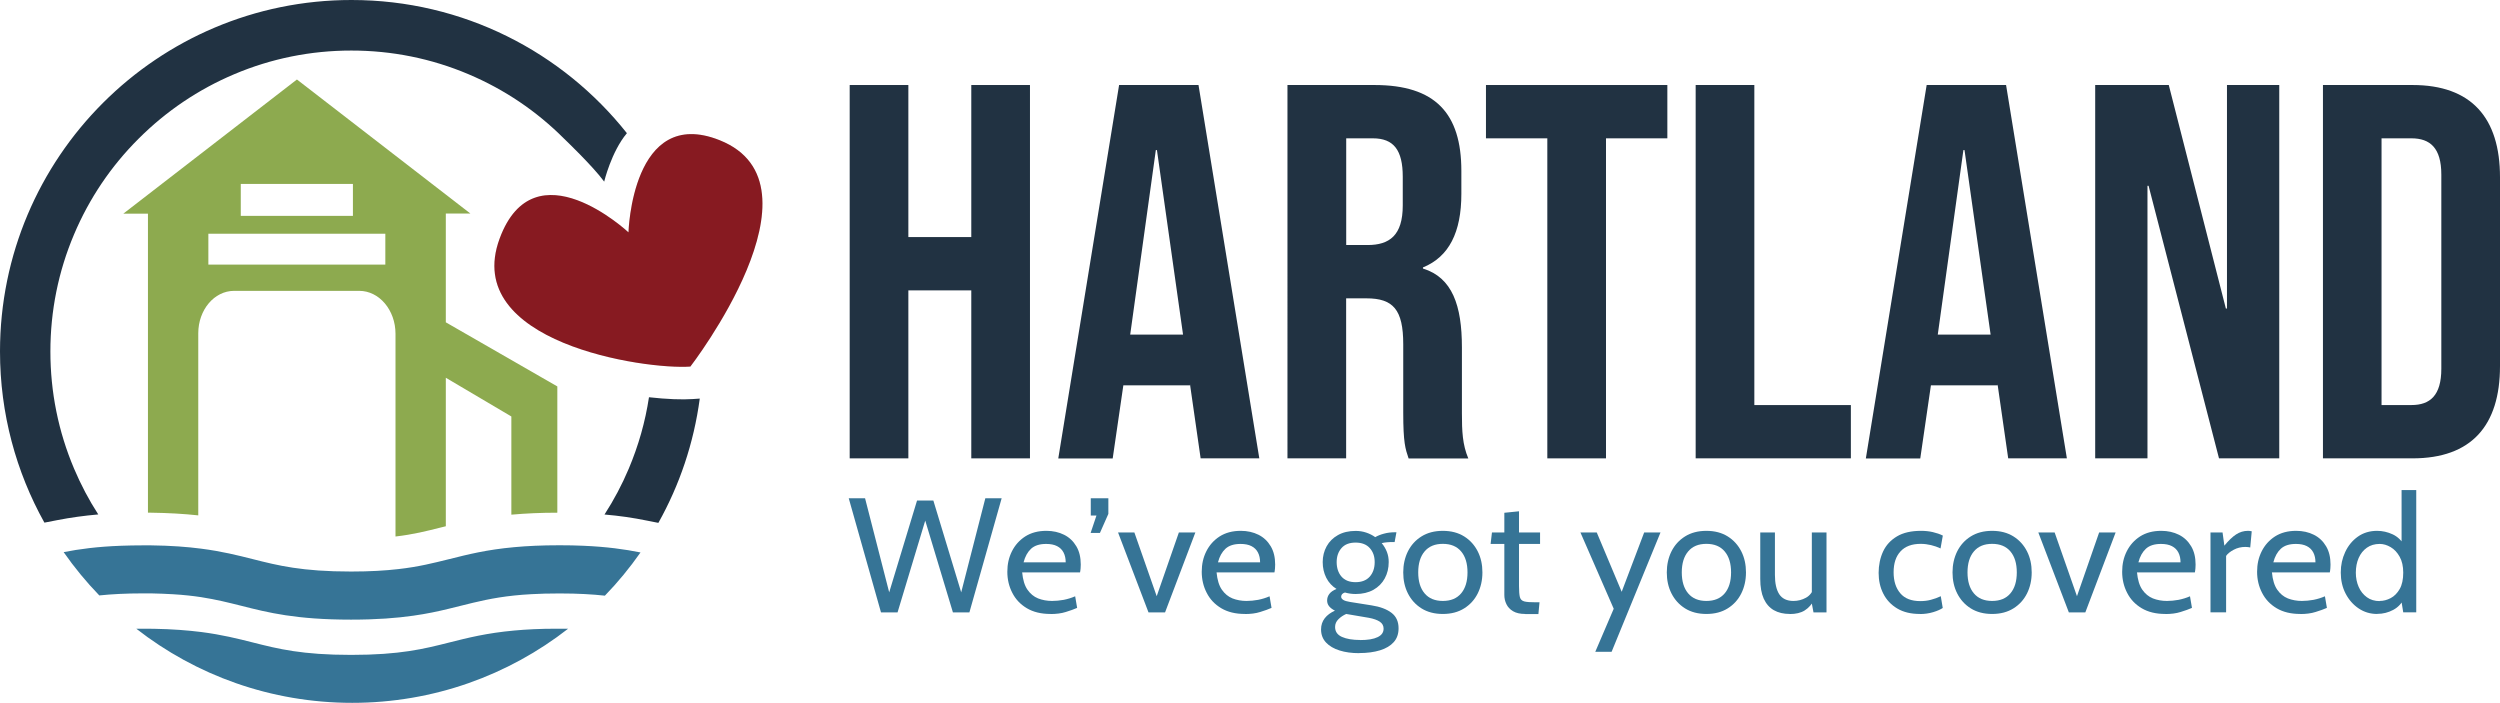 <?xml version="1.0" encoding="UTF-8"?><svg id="a" xmlns="http://www.w3.org/2000/svg" width="317" height="89.12" viewBox="0 0 317 89.12"><g id="b"><path d="M72.04,79.72c-7.55,5.89-17.05,9.4-27.38,9.4s-19.83-3.51-27.38-9.4c.28,0,.57,0,.87,0,.47,0,.92,0,1.36.01,2.37.04,4.32.2,6.01.41,2.63.34,4.62.84,6.56,1.33,3.2.81,6.22,1.57,12.44,1.57s9.23-.76,12.44-1.57c2.34-.59,4.74-1.2,8.26-1.52,1.52-.14,3.26-.23,5.29-.23.13,0,.25,0,.38,0,.4,0,.79,0,1.16,0h0Z" fill="#367496"/><path d="M81.21,70.06c-1.36,1.94-2.86,3.77-4.51,5.47-1.57-.17-3.4-.28-5.66-.28-.05,0-.11,0-.16,0-1.29,0-2.44.03-3.49.09-.78.04-1.5.1-2.18.17-2.76.29-4.73.79-6.77,1.3-.51.13-1.01.26-1.54.38-1.35.33-2.79.64-4.5.88-2.1.3-4.62.5-7.89.5-6.97,0-10.51-.89-13.93-1.76-1.6-.4-3.15-.79-5.07-1.09-1.05-.16-2.21-.29-3.56-.37-.86-.05-1.8-.09-2.82-.11-.32,0-.65,0-.99,0-2.2,0-4,.1-5.55.26-1.65-1.71-3.16-3.54-4.52-5.49,1.97-.39,4.27-.7,7.31-.81.86-.03,1.77-.05,2.76-.05.34,0,.67,0,.99,0,2.54.03,4.61.19,6.38.42,2.63.34,4.62.84,6.56,1.33,3.2.81,6.22,1.57,12.44,1.57,2.42,0,4.36-.12,6.01-.31,2.57-.29,4.44-.77,6.38-1.25.02,0,.03,0,.05-.01,2.34-.59,4.74-1.2,8.26-1.52,1.62-.15,3.47-.24,5.67-.24.05,0,.11,0,.16,0,1.03,0,1.99.02,2.88.06,3.04.13,5.32.45,7.29.85h0Z" fill="#367496"/><path d="M79.69,29.46s-11.93-11.16-16.34.8c-4.86,13.18,18.4,16.64,24.19,16.22,0,0,17.8-23.07,3.72-28.7-11.13-4.45-11.57,11.69-11.57,11.69h0Z" fill="#e9eae5"/><path d="M79.5,16.9C71.34,6.6,58.72,0,44.57,0,19.95,0,0,19.95,0,44.57c0,7.88,2.05,15.28,5.63,21.7l1.65-.32c1.69-.33,3.38-.56,5.18-.72-1.19-1.84-2.21-3.78-3.07-5.81-1.99-4.7-3-9.7-3-14.85s1.01-10.15,3-14.85c1.92-4.54,4.67-8.63,8.18-12.13,3.51-3.51,7.59-6.26,12.13-8.18,4.7-1.99,9.7-3,14.85-3s10.15,1.01,14.85,3c4.54,1.92,8.63,4.67,12.13,8.18,0,0,3.65,3.48,5.08,5.44,0,0,.9-3.77,2.87-6.13h0Z" fill="#213242"/><path d="M87.84,50.6c-1.3.09-3.26.03-5.55-.23-.47,3.11-1.33,6.13-2.56,9.05-.86,2.04-1.89,3.98-3.08,5.82,1.87.16,3.61.41,5.37.77l1.46.29c2.68-4.78,4.49-10.1,5.25-15.76l-.89.06h0Z" fill="#213242"/><path d="M79.69,29.46s-11.93-11.16-16.34.8c-4.86,13.18,18.4,16.64,24.19,16.22,0,0,17.8-23.07,3.72-28.7-11.13-4.45-11.57,11.69-11.57,11.69h0Z" fill="#871a21"/><path d="M18.76,27.25v37.76c.15,0,.29,0,.43,0,2.16.03,4.11.14,5.95.34v-23.09c0-2.97,2.03-5.38,4.54-5.38h15.87c2.54,0,4.6,2.44,4.6,5.45v25.7c2.25-.26,3.94-.69,5.73-1.14.02,0,.08-.02.08-.02.19-.05.38-.09.57-.14v-18.83l8.31,4.91v12.45c1.81-.16,3.72-.25,5.83-.25v-16.01h0,0s-14.14-8.13-14.14-8.13v-13.79s3.12,0,3.12,0l-14.08-10.88h0l-3.96-3.06-3.96-3.06L15.64,27.09h3.12v.16s0,0,0,0ZM30.53,23.32h14.22v4.05h-14.22v-4.05ZM26.42,29.64h22.44v3.91h-22.44v-3.91Z" fill="#8daa4f"/><path d="M107.74,10.78h7.44v19.28h7.98V10.78h7.44v47.34h-7.44v-21.3h-7.98v21.3h-7.44V10.78Z" fill="#213242"/><path d="M141.89,10.78h10.08l7.71,47.34h-7.44l-1.35-9.4v.14h-8.45l-1.35,9.27h-6.9l7.71-47.34h0ZM150.01,42.43l-3.31-23.4h-.14l-3.25,23.4h6.7Z" fill="#213242"/><path d="M163.26,10.78h11.02c7.71,0,11.02,3.58,11.02,10.89v2.91c0,4.87-1.56,7.98-4.87,9.33v.14c3.72,1.15,4.94,4.67,4.94,10.01v8.32c0,2.3.07,3.99.81,5.75h-7.57c-.41-1.22-.68-1.96-.68-5.82v-8.66c0-4.4-1.28-5.82-4.67-5.82h-2.57v20.29h-7.44V10.78h0ZM173.41,31.07c2.77,0,4.46-1.22,4.46-5.01v-3.65c0-3.38-1.15-4.87-3.79-4.87h-3.38v13.53h2.71Z" fill="#213242"/><path d="M196.2,17.54h-7.78v-6.76h23v6.76h-7.78v40.58h-7.44V17.54Z" fill="#213242"/><path d="M215.01,10.78h7.44v40.58h12.24v6.76h-19.68V10.78Z" fill="#213242"/><path d="M244.29,10.78h10.08l7.71,47.34h-7.44l-1.35-9.4v.14h-8.45l-1.35,9.27h-6.9l7.71-47.34h0ZM252.41,42.43l-3.31-23.4h-.14l-3.25,23.4h6.7Z" fill="#213242"/><path d="M265.67,10.78h9.33l7.24,28.34h.14V10.78h6.63v47.34h-7.64l-8.93-34.56h-.14v34.56h-6.63V10.78h0Z" fill="#213242"/><path d="M294.55,10.78h11.36c7.44,0,11.09,4.13,11.09,11.7v23.94c0,7.58-3.65,11.7-11.09,11.7h-11.36V10.78h0ZM305.77,51.36c2.37,0,3.79-1.22,3.79-4.6v-24.62c0-3.38-1.42-4.6-3.79-4.6h-3.79v33.82h3.79Z" fill="#213242"/><path d="M111.71,77.65l-4.09-14.47h2.07l3.06,11.93,3.53-11.64h2.07l3.53,11.64,3.06-11.93h2.07l-4.09,14.47h-2.09l-3.51-11.64-3.51,11.64h-2.09Z" fill="#367496"/><path d="M133.21,77.85c-1.19,0-2.19-.24-3.01-.73s-1.43-1.14-1.84-1.95c-.42-.81-.63-1.7-.63-2.67s.19-1.81.58-2.59.95-1.41,1.69-1.89c.74-.47,1.63-.71,2.68-.71.84,0,1.59.17,2.25.5.66.33,1.17.82,1.55,1.46.38.64.56,1.41.56,2.32,0,.14,0,.3-.02.47s-.03.34-.07.52h-7.34c.09.94.31,1.67.67,2.19s.81.89,1.35,1.11c.54.21,1.14.32,1.78.32.47,0,.96-.05,1.47-.14.51-.1.99-.25,1.45-.45l.25,1.47c-.39.17-.87.35-1.44.52-.56.18-1.22.26-1.95.26h0ZM129.8,71.3h5.33c0-.48-.09-.89-.27-1.24s-.45-.62-.82-.81-.83-.28-1.39-.28c-.83,0-1.46.2-1.91.61-.44.41-.76.98-.95,1.72h0Z" fill="#367496"/><path d="M139.47,67.58h-1.18l.74-2.21h-.72v-2.19h2.23v1.98l-1.07,2.42h0Z" fill="#367496"/><path d="M145.63,77.65l-3.86-10.13h2.07l2.83,8.08,2.81-8.08h2.09l-3.84,10.13h-2.09,0Z" fill="#367496"/><path d="M157.86,77.85c-1.19,0-2.19-.24-3.01-.73s-1.43-1.14-1.84-1.95c-.42-.81-.63-1.7-.63-2.67s.19-1.81.58-2.59.95-1.41,1.69-1.89c.74-.47,1.63-.71,2.68-.71.84,0,1.59.17,2.25.5.66.33,1.17.82,1.55,1.46.38.64.56,1.41.56,2.32,0,.14,0,.3-.02.47s-.03.34-.07.52h-7.34c.09.94.31,1.67.67,2.19s.81.89,1.35,1.11c.54.21,1.14.32,1.78.32.47,0,.96-.05,1.47-.14.51-.1.99-.25,1.45-.45l.25,1.47c-.39.17-.87.35-1.44.52-.56.18-1.22.26-1.95.26h0ZM154.45,71.3h5.33c0-.48-.09-.89-.27-1.24-.18-.35-.45-.62-.82-.81s-.83-.28-1.39-.28c-.83,0-1.46.2-1.91.61-.44.41-.76.98-.95,1.72h0Z" fill="#367496"/><path d="M172.33,82.82c-.92,0-1.75-.11-2.47-.34-.73-.23-1.3-.56-1.72-1.01s-.63-1-.63-1.66c0-.55.16-1.02.47-1.42s.74-.71,1.29-.96c-.32-.16-.57-.35-.74-.56s-.25-.46-.25-.72c0-.31.09-.59.28-.84.19-.25.49-.46.91-.63-.56-.35-1-.82-1.3-1.42-.3-.6-.45-1.26-.45-1.99s.17-1.4.5-2c.33-.6.81-1.07,1.43-1.42s1.37-.53,2.25-.53c.47,0,.91.07,1.33.21.42.14.8.33,1.15.58.31-.18.68-.33,1.1-.44.42-.12.9-.18,1.42-.18h.17l-.23,1.24h-.48c-.07,0-.23.01-.48.03-.25.02-.48.06-.68.11.28.33.5.7.66,1.11.16.41.23.84.23,1.29,0,.77-.17,1.46-.5,2.07-.33.61-.81,1.09-1.44,1.45-.63.35-1.38.53-2.25.53-.25,0-.49-.02-.71-.05s-.44-.08-.65-.14c-.32.1-.48.28-.48.54,0,.15.09.28.27.4.18.11.47.2.87.26l2.71.43c1.1.17,1.94.49,2.54.95.6.46.89,1.12.89,1.96,0,.7-.2,1.29-.61,1.75-.41.46-.99.81-1.74,1.04-.75.23-1.63.35-2.65.35h0ZM172.49,81.16c.95,0,1.68-.12,2.19-.37.51-.24.76-.6.76-1.08,0-.37-.16-.66-.48-.88-.32-.21-.78-.38-1.38-.49l-2.88-.49c-.38.17-.71.39-.99.67s-.42.6-.42.98c0,.58.29,1,.87,1.26s1.36.39,2.33.39h0ZM171.89,73.82c.79,0,1.38-.24,1.8-.71.41-.47.62-1.08.62-1.83s-.21-1.32-.62-1.78c-.41-.46-1.01-.7-1.8-.7s-1.38.23-1.79.7-.61,1.06-.61,1.78.2,1.36.61,1.83c.41.47,1,.71,1.79.71Z" fill="#367496"/><path d="M182.95,77.85c-1.06,0-1.96-.24-2.71-.71-.75-.47-1.32-1.11-1.72-1.9s-.59-1.68-.59-2.66.2-1.87.59-2.66c.4-.8.97-1.43,1.72-1.9.75-.47,1.65-.71,2.71-.71s1.96.24,2.71.71,1.32,1.11,1.72,1.9.59,1.68.59,2.66-.2,1.87-.59,2.66c-.4.8-.97,1.43-1.72,1.9-.75.47-1.65.71-2.71.71ZM182.95,76.2c1.01,0,1.78-.32,2.32-.96s.81-1.52.81-2.66-.27-2.02-.81-2.66c-.54-.64-1.31-.96-2.32-.96s-1.77.32-2.31.96-.81,1.52-.81,2.66.27,2.02.81,2.66,1.31.96,2.31.96Z" fill="#367496"/><path d="M193.39,77.85c-.64,0-1.15-.12-1.54-.35-.39-.23-.67-.54-.84-.9-.18-.37-.26-.76-.26-1.16v-6.47h-1.74l.17-1.45h1.57v-2.5l1.86-.19v2.69h2.67v1.45h-2.67v5.33c0,.65.04,1.12.11,1.41.08.29.26.47.56.55.3.08.78.11,1.45.11h.48l-.14,1.49h-1.67Z" fill="#367496"/><path d="M202.28,82.65l2.34-5.46-4.22-9.67h2.07l3.16,7.52,2.85-7.52h2.07l-6.2,15.13h-2.07Z" fill="#367496"/><path d="M216.37,77.85c-1.06,0-1.96-.24-2.71-.71-.75-.47-1.32-1.11-1.72-1.9s-.59-1.68-.59-2.66.2-1.87.59-2.66c.4-.8.97-1.43,1.72-1.9.75-.47,1.65-.71,2.71-.71s1.96.24,2.71.71,1.32,1.11,1.72,1.9.59,1.68.59,2.66-.2,1.87-.59,2.66c-.4.8-.97,1.43-1.72,1.9-.75.47-1.65.71-2.71.71ZM216.37,76.2c1.01,0,1.78-.32,2.32-.96s.81-1.52.81-2.66-.27-2.02-.81-2.66c-.54-.64-1.31-.96-2.32-.96s-1.77.32-2.31.96-.81,1.52-.81,2.66.27,2.02.81,2.66,1.31.96,2.31.96Z" fill="#367496"/><path d="M226.95,77.85c-.79,0-1.47-.16-2.03-.48s-.98-.81-1.28-1.46c-.29-.65-.44-1.49-.44-2.5v-5.89h1.86v5.37c0,1.07.18,1.89.55,2.46.37.56.97.85,1.8.85.57,0,1.1-.14,1.59-.41s.83-.72,1.01-1.32l-.27,1.01v-7.96h1.86v10.13h-1.65l-.37-1.98.5.33c-.34.63-.75,1.09-1.24,1.4s-1.12.46-1.91.46h0Z" fill="#367496"/><path d="M243.44,77.85c-1.14,0-2.1-.23-2.88-.7-.77-.46-1.36-1.09-1.76-1.88s-.59-1.67-.59-2.63.19-1.91.57-2.72c.38-.81.97-1.44,1.76-1.91.79-.47,1.81-.7,3.04-.7.53,0,1.03.05,1.5.16s.89.25,1.27.44l-.29,1.63c-.38-.18-.78-.32-1.2-.42-.42-.1-.86-.16-1.32-.16-1.12,0-1.97.32-2.55.95-.59.63-.88,1.52-.88,2.65s.28,1.99.84,2.66c.56.67,1.41,1,2.55,1,.47,0,.92-.05,1.35-.17.43-.11.84-.26,1.24-.45l.25,1.49c-.28.19-.68.37-1.21.53-.53.16-1.09.24-1.68.24h0Z" fill="#367496"/><path d="M252.6,77.85c-1.06,0-1.96-.24-2.71-.71-.75-.47-1.32-1.11-1.72-1.9s-.59-1.68-.59-2.66.2-1.87.59-2.66c.4-.8.97-1.43,1.72-1.9.75-.47,1.65-.71,2.71-.71s1.96.24,2.71.71,1.32,1.11,1.72,1.9.59,1.68.59,2.66-.2,1.87-.59,2.66c-.4.8-.97,1.43-1.72,1.9-.75.47-1.65.71-2.71.71ZM252.6,76.2c1.01,0,1.78-.32,2.32-.96s.81-1.52.81-2.66-.27-2.02-.81-2.66c-.54-.64-1.31-.96-2.32-.96s-1.77.32-2.31.96-.81,1.52-.81,2.66.27,2.02.81,2.66,1.31.96,2.31.96Z" fill="#367496"/><path d="M262.33,77.65l-3.87-10.13h2.07l2.83,8.08,2.81-8.08h2.09l-3.84,10.13h-2.09Z" fill="#367496"/><path d="M274.57,77.85c-1.19,0-2.19-.24-3.01-.73s-1.43-1.14-1.84-1.95c-.42-.81-.63-1.7-.63-2.67s.19-1.81.58-2.59.95-1.41,1.69-1.89c.74-.47,1.63-.71,2.68-.71.84,0,1.59.17,2.25.5.66.33,1.17.82,1.55,1.46.38.64.56,1.41.56,2.32,0,.14,0,.3-.02.47s-.03.34-.07.52h-7.34c.09.94.31,1.67.67,2.19s.81.89,1.35,1.11c.54.21,1.14.32,1.78.32.47,0,.96-.05,1.47-.14.51-.1.99-.25,1.45-.45l.25,1.47c-.39.17-.87.35-1.44.52-.56.18-1.22.26-1.95.26h0ZM271.16,71.3h5.33c0-.48-.09-.89-.27-1.24-.18-.35-.45-.62-.82-.81s-.83-.28-1.39-.28c-.83,0-1.46.2-1.91.61-.44.41-.76.98-.95,1.72h0Z" fill="#367496"/><path d="M280.29,77.65v-10.13h1.53l.23,1.67c.52-.64,1.01-1.11,1.48-1.42.47-.31.98-.46,1.51-.46.17,0,.33.02.48.06l-.19,2.05c-.09-.02-.18-.04-.28-.05-.1-.01-.21-.02-.34-.02-.54,0-1.03.12-1.48.36-.45.24-.77.5-.96.78v7.15h-1.98Z" fill="#367496"/><path d="M291.68,77.85c-1.19,0-2.19-.24-3.01-.73s-1.43-1.14-1.84-1.95c-.42-.81-.63-1.7-.63-2.67s.19-1.81.58-2.59.95-1.41,1.69-1.89c.74-.47,1.63-.71,2.68-.71.84,0,1.59.17,2.25.5.66.33,1.17.82,1.55,1.46.38.64.56,1.41.56,2.32,0,.14,0,.3-.02.47s-.03.34-.07.52h-7.34c.09.94.31,1.67.67,2.19s.81.89,1.35,1.11c.54.21,1.14.32,1.78.32.47,0,.96-.05,1.47-.14.51-.1.99-.25,1.45-.45l.25,1.47c-.39.17-.87.35-1.44.52-.56.18-1.22.26-1.95.26h0ZM288.27,71.3h5.33c0-.48-.09-.89-.27-1.24-.18-.35-.45-.62-.82-.81s-.83-.28-1.39-.28c-.83,0-1.46.2-1.91.61-.44.41-.76.98-.95,1.72h0Z" fill="#367496"/><path d="M301.42,77.85c-.86,0-1.64-.23-2.34-.7s-1.25-1.1-1.66-1.89c-.41-.79-.61-1.68-.61-2.66s.19-1.8.56-2.6.91-1.46,1.6-1.95,1.51-.74,2.45-.74c.67,0,1.33.15,1.96.44s1.14.78,1.53,1.46l-.39.27v-7.34h1.86v15.5h-1.65l-.35-2.15.48.33c-.3.67-.76,1.17-1.39,1.51-.63.34-1.31.51-2.04.51h0ZM301.75,76.2c.47,0,.93-.12,1.39-.36.46-.24.84-.63,1.14-1.15s.45-1.22.45-2.08c0-.8-.15-1.47-.45-2.01s-.68-.95-1.14-1.22-.92-.41-1.39-.41c-.63,0-1.18.16-1.63.48-.45.32-.8.75-1.04,1.3-.24.55-.36,1.17-.36,1.87,0,.65.12,1.25.36,1.8s.59.98,1.04,1.31,1,.49,1.63.49h0Z" fill="#367496"/></g></svg>